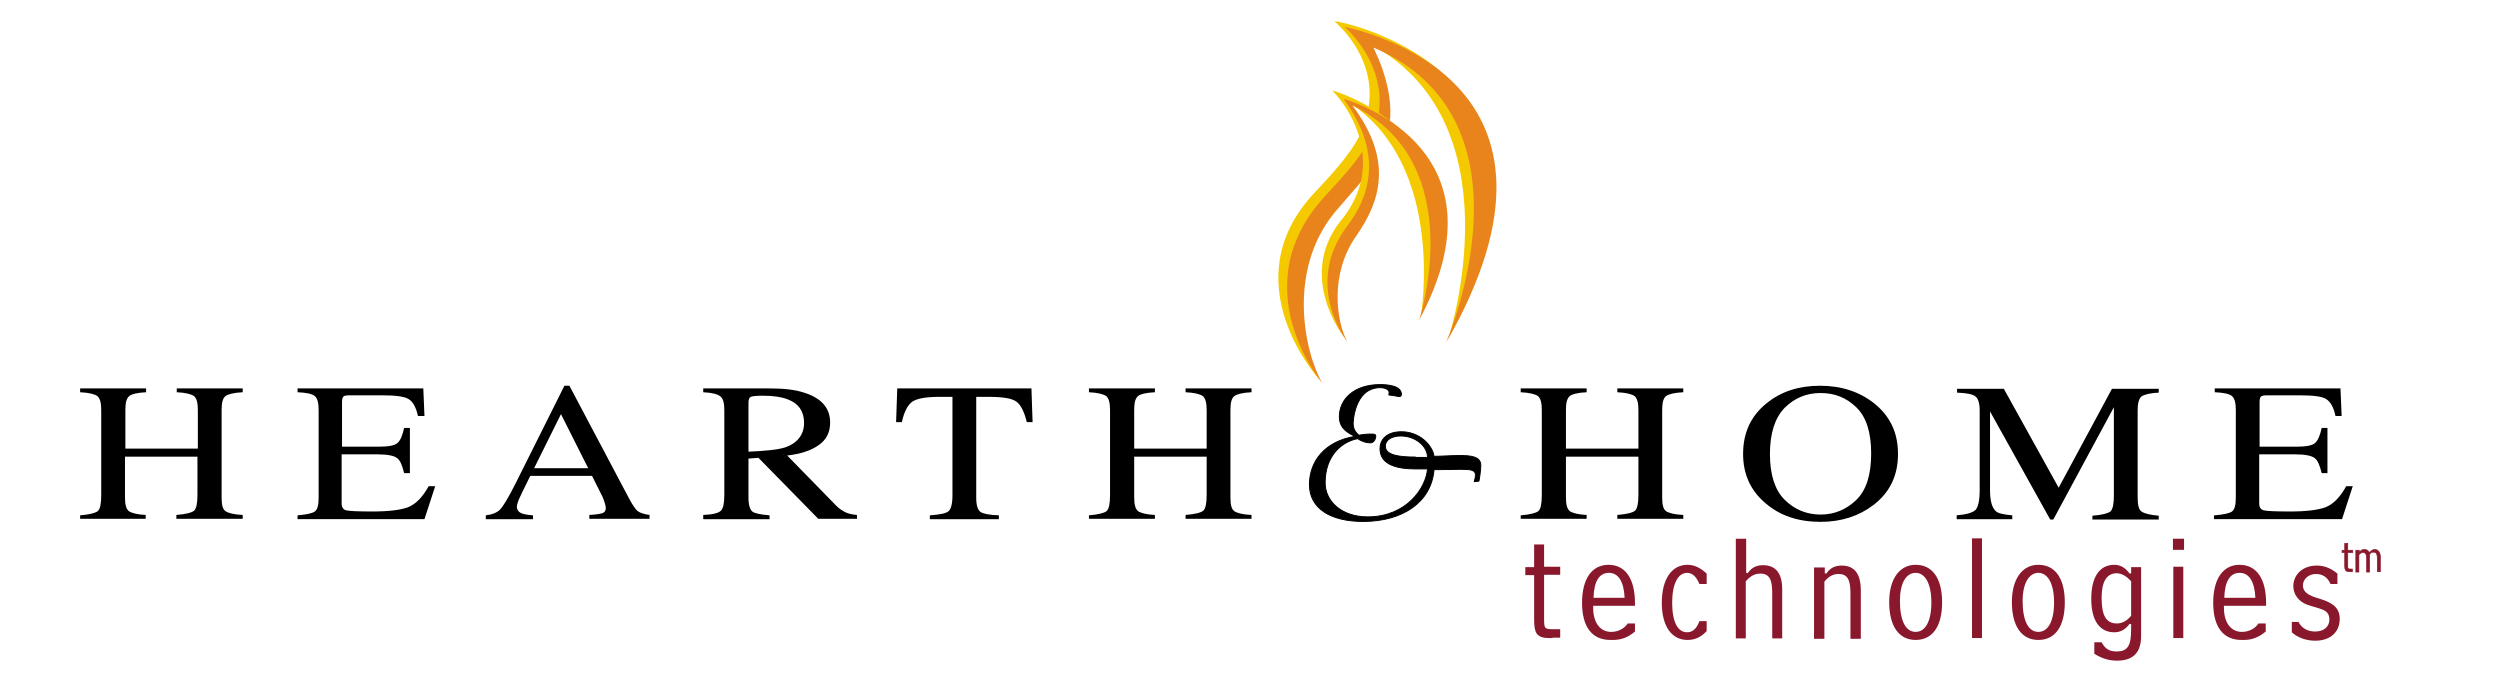 <?xml version="1.0" encoding="UTF-8"?><svg id="a" xmlns="http://www.w3.org/2000/svg" viewBox="0 0 652 182"><defs><style>.b{fill:#f4c900;}.c{fill:#e9841d;}.d{fill:#89182c;}.e{stroke:#000;stroke-width:.25px;}.e,.f{fill:none;}.f{stroke:#89182c;stroke-width:.16px;}</style></defs><path class="b" d="m356.8,28.7c2.1-11.1-4.5-19.3-8.8-23.2,3.1.3,68.3,14,29.7,82.9,0,0,18.9-57.4-21.7-77.6,3.6,7.4,4.5,14,3.7,20"/><path class="b" d="m357.5,38.6c-2.4,5.5-6.2,10.4-10.6,14.8-15,14.4-7.5,37.5-2.8,45.6,0,0-23.2-25.4-1.3-48.7,6.4-6.8,10.7-11.8,12.7-17"/><path class="c" d="m359.3,31.1c2.4-11.3-4.3-20.1-8.6-24.1,3.8,1,66.1,13.5,26.4,82.4,0,0,25.5-58.1-18.9-77,3.5,7.3,5,14.1,4.2,20"/><path class="c" d="m357.9,44.2c-2.4,2.5-5,5.7-8.7,9.9-14,15.5-9,37.9-4.3,45.9,0,0-21.3-25.2.8-49,5.4-5.8,8.5-9.4,10.9-13.5"/><path class="b" d="m350.5,87.9s-12.3-15.6-1-30.1c12.6-15.1,2-30.3-2.1-34.2,1.9.2,46,15.2,23.2,58.6,0,0,6.5-38.8-18.4-55.2,5.3,11.4,10.3,19.8,0,32.8-8.9,9.1-4.6,23-1.7,28.1"/><path class="c" d="m351.4,89.2s-11.7-14.9,0-30.3c11.9-15.6,1.7-29.3-1-33.1,3.7,1,43.3,13.9,19.7,57.7,0,0,13.6-41-17.4-56,11,14.6,7,25.4,1.1,33.9-7.2,10.1-5.2,22.7-2.4,27.8"/><path class="d" d="m404.9,166.4h-.9c-3.4,0-3.9-1.5-3.9-4.9v-11.5h-2.3v-2.1h2.3v-5.9h2.6v5.8h4.2v2.1h-4.2v11.5c0,2.5.1,2.7,2.4,2.7h1.8v2.2h-2v.1Z"/><path class="d" d="m426.4,164.7v-2.1h-1.9c-.8,1.3-2.5,2.2-4.3,2.2-2.8,0-4.7-2.3-4.7-6.3v-.5h10.9v-.7c0-6.5-2.6-10-6.9-10s-6.9,3.6-6.9,9.9,2.6,9.7,7.4,9.7c2.7.1,4.5-.6,6.4-2.2m-2.7-8.8h-8.1c.1-4.3,1.5-6.5,4-6.5s3.9,2.3,4.1,6.5"/><path class="d" d="m443.2,152.3c-.7-1.7-1.7-2.9-3.2-2.9-2.3,0-3.9,2.7-3.9,7.8s1.5,7.7,3.9,7.7c1.5,0,2.5-1,3.2-2.9h1.9v2.6c-1.5,1.6-3.1,2.3-5,2.3-4.1,0-6.7-3.5-6.7-9.7s2.6-9.9,6.7-9.9c1.8,0,3.4.8,5,2.3v2.7h-1.9Z"/><path class="d" d="m455.4,140.4v9l.4.1c1-1.5,2.3-2.1,4-2.1,3.3,0,5,2.1,5,6.3v12.8h-2.6v-11.6c0-3.4-.5-5.3-3.1-5.3-1.4,0-2.6.6-3.8,2v14.9h-2.6v-26h2.7v-.1Z"/><path class="d" d="m475.9,147.9v1.6l.4.1c1-1.5,2.3-2.1,4-2.1,3.4,0,5,2.2,5,6.5v12.6h-2.7v-11.6c0-3.4-.5-5.3-3.1-5.3-1.4,0-2.6.6-3.7,2v14.9h-2.7v-18.6h2.8v-.1Z"/><path class="d" d="m492.7,157c0,6.4,2.6,9.9,6.9,9.9s6.9-3.4,6.9-9.8-2.6-9.8-6.9-9.8c-4.2,0-6.9,3.7-6.9,9.7m6.9-7.6c2.4,0,4.1,2.7,4.1,7.7s-1.6,7.7-4.1,7.7-4.1-2.7-4.1-8.1c0-4.6,1.6-7.3,4.1-7.3"/><rect class="d" x="514.3" y="140.4" width="2.6" height="26"/><path class="d" d="m524.7,157c0,6.4,2.6,9.9,6.9,9.9s6.9-3.4,6.9-9.8-2.6-9.8-6.9-9.8c-4.2,0-6.9,3.7-6.9,9.7m6.9-7.6c2.4,0,4.1,2.7,4.1,7.7s-1.6,7.7-4.1,7.7-4.1-2.7-4.1-8.1c0-4.6,1.7-7.3,4.1-7.3"/><path class="d" d="m555.4,162.7l.4.1v1.2c0,4.3-.8,5.9-3.8,5.9-1.9,0-3-.7-3.9-2.4h-1.9v3c1.9,1.2,3.8,1.8,5.9,1.8,4.2,0,6.3-2.1,6.3-6.4v-18h-2.6v1.6l-.4.1c-1.1-1.5-2.3-2.3-4-2.3-3.8,0-6,3.1-6,8.9s2.3,8.7,6,8.7c1.6,0,2.9-.7,4-2.2m.4-11.1v9c-1.1,1.3-2.3,2-3.7,2-2.9,0-4-2.2-4-6.7,0-4.2,1.3-6.4,4-6.4,1.4.1,2.5.8,3.7,2.1"/><path class="d" d="m569.6,143.4h-2.9v-2.9h2.9v2.9Zm-.2,23h-2.6v-18.6h2.6v18.6Z"/><path class="d" d="m590.9,164.7v-2.1h-1.9c-.8,1.3-2.5,2.2-4.3,2.2-2.8,0-4.7-2.3-4.7-6.3v-.5h11v-.7c0-6.5-2.6-10-6.9-10s-6.9,3.6-6.9,9.9,2.6,9.7,7.4,9.7c2.5.1,4.4-.6,6.3-2.2m-2.7-8.8h-8.1c.1-4.3,1.5-6.5,4-6.5s3.9,2.3,4.1,6.5"/><path class="d" d="m599.4,162.1c.8,1.7,2.4,2.6,4.4,2.6,2.3,0,3.7-1.3,3.7-3.1,0-2.8-2.4-2.7-5.8-3.9-2.2-.8-3.6-2.7-3.6-4.8,0-3.1,2.5-5.4,6.1-5.4,2,0,3.7.7,5.4,2.1v2.7h-1.8c-.8-1.8-2.1-2.6-3.8-2.6-1.9,0-3.4,1.3-3.4,3s1.4,2.6,4.2,3.4c3.7,1.1,5.4,2.5,5.4,5.3,0,3.4-2.4,5.7-6.4,5.7-2.3,0-4.6-.8-6.1-2.2v-2.7h1.7v-.1Z"/><path d="m20.9,134.4c2.4-.2,4-.6,4.6-1.1s.9-1.9.9-4.1v-22.3c0-1.8-.3-3-1-3.6-.7-.5-2.2-.9-4.5-1v-1h17.2v1c-2.3.1-3.8.5-4.4,1-.7.6-1,1.7-1,3.6v10.1h18.9v-10.1c0-1.8-.3-3-1-3.6-.7-.5-2.2-.9-4.5-1v-1h17.2v1c-2.3.1-3.8.5-4.5,1-.7.6-1,1.7-1,3.6v22.9c0,1.9.3,3,1,3.5s2.2.9,4.5,1v1h-17.3v-1c2.5-.2,4-.6,4.6-1.1s.9-1.9.9-4.1v-10h-18.9v10.6c0,1.9.3,3,1,3.6.7.5,2.2.9,4.4,1v1h-17.1v-.9Z"/><path d="m77.6,134.4c2.3-.2,3.8-.5,4.5-1s1-1.7,1-3.6v-22.9c0-1.8-.3-3-1-3.6s-2.2-.9-4.5-1v-1h32.8l.3,7.2h-1.7c-.5-2.3-1.3-3.7-2.4-4.4-1.1-.7-3.4-1-7-1h-8.4c-.9,0-1.5.1-1.7.4-.2.2-.3.7-.3,1.4v11.6h9.5c2.6,0,4.3-.3,5-1,.7-.6,1.3-2,1.7-3.9h1.5v11.8h-1.5c-.5-2-1-3.3-1.8-3.9-.7-.6-2.4-1-5-1h-9.5v12.8c0,1,.4,1.6,1.2,1.8.8.2,3.1.3,6.9.3,4.2,0,7.3-.4,9.2-1.1,2-.8,3.8-2.6,5.4-5.5h1.7l-2.8,8.6h-33.1v-1Z"/><path d="m139,135.4v-1c-1.4-.1-2.4-.3-2.9-.5-.8-.3-1.3-.9-1.3-1.8,0-.4.2-1,.5-1.8.3-.7,1.3-2.8,3-6.2h16.1l2.5,5c.4.7.6,1.4.8,2s.3,1.1.3,1.3c0,.8-.3,1.2-.8,1.4-.5.2-1.7.4-3.5.5v1h15.7v-1c-1.4-.2-2.4-.5-3.1-1-.6-.5-1.4-1.7-2.4-3.6l-15.4-29.1h-1.3l-12.7,25.4c-1.9,3.8-3.3,6.1-4.1,6.9s-2,1.3-3.7,1.5v1h12.3Zm.3-13.3l7-14.1,7.1,14.1h-14.1Z"/><path d="m183.4,135.4h17.3v-1c-2.3-.2-3.9-.5-4.5-1s-1-1.7-1-3.6v-10.2l2.6-.2,15.6,15.9h10.1v-1c-1.2-.1-2.2-.3-3-.7-.8-.4-1.6-.9-2.4-1.7l-12.8-13.1c3.5-.4,6.2-1.3,8.2-2.7,2-1.4,3-3.3,3-5.9,0-3.8-2.3-6.4-6.8-7.8-2.4-.8-5.4-1.1-9-1.1h-17.3v1c2.3.1,3.8.5,4.5,1.1s1,1.7,1,3.5v22.3c0,2.1-.3,3.4-.9,4-.6.6-2.1,1-4.6,1.1v1.1h0Zm11.8-17.6v-12.8c0-.8.2-1.3.6-1.5.4-.2,1.5-.3,3.2-.3,2.6,0,4.7.3,6.3.9,3,1.1,4.4,3.2,4.4,6.2s-1.7,5.3-5,6.4c-1.9.6-5.1.9-9.5,1.1"/><path d="m234,101.3h35l.3,8.8h-1.5c-.7-2.8-1.6-4.6-2.8-5.4-1.1-.8-3.5-1.2-7-1.2h-3.4v26.3c0,2,.4,3.2,1.1,3.7s2.3.8,4.8.9v1h-18v-1c2.6-.2,4.3-.5,4.9-1.1.6-.5,1-1.9,1-4.1v-25.7h-3.4c-3.4,0-5.7.4-7,1.2-1.2.8-2.2,2.6-2.8,5.4h-1.5l.3-8.8Z"/><path d="m284,134.4c2.4-.2,4-.6,4.6-1.1s.9-1.9.9-4.1v-22.3c0-1.8-.3-3-1-3.6-.7-.5-2.2-.9-4.5-1v-1h17.2v1c-2.3.1-3.8.5-4.4,1-.7.6-1,1.7-1,3.6v10.1h18.9v-10.1c0-1.8-.3-3-1-3.6-.7-.5-2.2-.9-4.5-1v-1h17.2v1c-2.3.1-3.8.5-4.5,1-.7.6-1,1.7-1,3.6v22.9c0,1.9.3,3,1,3.5s2.2.9,4.5,1v1h-17.2v-1c2.5-.2,4-.6,4.6-1.1s.9-1.9.9-4.1v-10h-18.9v10.6c0,1.9.3,3,1,3.6.7.5,2.2.9,4.4,1v1h-17.2v-.9Z"/><path d="m396.6,134.4c2.4-.2,4-.6,4.6-1.1s.9-1.9.9-4.1v-22.3c0-1.8-.3-3-1-3.6-.7-.5-2.2-.9-4.5-1v-1h17.2v1c-2.3.1-3.8.5-4.4,1-.7.6-1,1.7-1,3.6v10.1h18.9v-10.1c0-1.8-.3-3-1-3.6-.7-.5-2.2-.9-4.5-1v-1h17.2v1c-2.3.1-3.8.5-4.5,1-.7.6-1,1.7-1,3.6v22.9c0,1.9.3,3,1,3.5s2.2.9,4.5,1v1h-17.2v-1c2.5-.2,4-.6,4.6-1.1s.9-1.9.9-4.1v-10h-18.9v10.6c0,1.9.3,3,1,3.6.7.5,2.2.9,4.4,1v1h-17.2v-.9Z"/><path d="m454.6,118.4c0,5.2,1.9,9.5,5.8,12.8,3.8,3.3,8.6,4.9,14.4,4.9,5.4,0,10-1.5,13.8-4.4,4.3-3.3,6.4-7.7,6.4-13.3s-2.1-9.9-6.2-13.2c-3.8-3-8.5-4.6-14.1-4.6s-10.2,1.5-14,4.6c-4.1,3.3-6.1,7.7-6.1,13.2m7,0c0-5.4,1.3-9.4,3.8-12,2.6-2.6,5.7-3.9,9.4-3.9s6.7,1.2,9.3,3.7c2.6,2.5,3.9,6.5,3.9,12.1s-1.3,9.6-3.9,12.1-5.7,3.8-9.3,3.8-6.8-1.3-9.4-3.9c-2.5-2.5-3.8-6.5-3.8-11.9"/><path d="m510.3,134.4c2.5-.2,4.2-.7,4.9-1.4.7-.7,1.1-2.5,1.1-5.2v-20.8c0-1.8-.4-3.1-1.1-3.6-.7-.6-2.3-.9-4.8-1v-1h12.2l14.3,25.8,13.9-25.8h12.2v1c-2.3.1-3.8.5-4.5,1-.7.6-1,1.8-1,3.6v22.8c0,1.9.3,3.1,1,3.6s2.2.9,4.5,1.1v1h-17.3v-1c2.5-.2,4-.6,4.7-1.1.6-.6.9-1.9.9-4.1v-23.1l-15.8,29.3h-.8l-15.7-28.2v20.5c0,2.8.5,4.6,1.5,5.5.6.6,2.1.9,4.3,1.1v1h-14.5v-1Z"/><path d="m577.6,134.4c2.3-.2,3.8-.5,4.5-1s1-1.7,1-3.6v-22.9c0-1.8-.3-3-1-3.6s-2.2-.9-4.5-1v-1h32.8l.3,7.2h-1.6c-.5-2.3-1.3-3.7-2.4-4.4-1-.7-3.4-1-7-1h-8.4c-.9,0-1.5.1-1.7.4-.2.2-.3.7-.3,1.4v11.6h9.5c2.6,0,4.3-.3,5-1,.7-.6,1.3-2,1.7-3.9h1.5v11.8h-1.5c-.5-2-1-3.3-1.8-3.9-.7-.6-2.4-1-5-1h-9.5v12.8c0,1,.4,1.6,1.2,1.8.8.2,3.1.3,6.9.3,4.2,0,7.3-.4,9.2-1.1,2-.8,3.8-2.6,5.4-5.5h1.7l-2.8,8.6h-33.4v-1h.2Z"/><path d="m385.7,125.5c.1-.3.5-3,.5-4.1,0-2.4-2.7-2.6-5.5-2.6-2.1,0-4.7.2-6.7.2-.4-2.8-3.7-6.4-8.5-6.4-4.2,0-5.6,2.4-5.6,4.4,0,4.5,5.1,5.3,9.3,5.3h3.1c-.4,5-5.5,12.5-15.6,12.5-6.9,0-11.1-4.1-11.1-8.9,0-7.3,4.6-10.8,8.5-11.5,1.1.8,2.4,1.1,3.3,1.1s1.4-1,1.4-1.8c0-.5-.6-.5-1.3-.5-1.5,0-2.4.2-3.1.3-1-.8-1.5-1.8-1.5-3.1,0,0,.2-9.3,7.1-9.3,1,0,2.3.4,2.3,1.3,0,.2-.1.4-.1.6l2,.3c.2.1.6.1.9.1.2,0,.4-.3.4-.5,0-2.3-3.5-2.6-5.6-2.6-6.6,0-10.6,3.7-10.6,8.4,0,3.1,2.4,4.3,4.1,5.1-7.8,1.3-11.9,6.4-11.9,12.6s5.5,9.6,14,9.6c10.4,0,17.8-5.1,18.5-13.5,2.3,0,5.3-.1,6.9-.1,2.8,0,3.9.2,3.9,1.5,0,.4-.1,1-.3,1.7l1.2-.1Zm-16.6-6.3c-3.9,0-7.8-.4-7.8-2.8,0-1.7,1.7-2.7,4-2.7,3.8,0,7,2.6,7,5.6h-3.2v-.1Z"/><path class="e" d="m385.7,125.5c.1-.3.5-3,.5-4.1,0-2.4-2.7-2.6-5.5-2.6-2.1,0-4.7.2-6.7.2-.4-2.8-3.7-6.4-8.5-6.4-4.2,0-5.6,2.4-5.6,4.4,0,4.5,5.1,5.3,9.3,5.3h3.1c-.4,5-5.5,12.5-15.6,12.5-6.9,0-11.1-4.1-11.1-8.9,0-7.3,4.6-10.8,8.5-11.5,1.1.8,2.4,1.1,3.3,1.1s1.4-1,1.4-1.8c0-.5-.6-.5-1.3-.5-1.5,0-2.4.2-3.1.3-1-.8-1.5-1.8-1.5-3.1,0,0,.2-9.3,7.1-9.3,1,0,2.3.4,2.3,1.3,0,.2-.1.4-.1.6l2,.3c.2.1.6.1.9.1.2,0,.4-.3.4-.5,0-2.3-3.5-2.6-5.6-2.6-6.6,0-10.6,3.7-10.6,8.4,0,3.1,2.4,4.3,4.1,5.1-7.8,1.3-11.9,6.4-11.9,12.6s5.5,9.6,14,9.6c10.4,0,17.8-5.1,18.5-13.5,2.3,0,5.3-.1,6.9-.1,2.8,0,3.9.2,3.9,1.5,0,.4-.1,1-.3,1.7l1.2-.1Zm-16.6-6.3c-3.9,0-7.8-.4-7.8-2.8,0-1.7,1.7-2.7,4-2.7,3.8,0,7,2.6,7,5.6h-3.2v-.1Z"/><path class="d" d="m613.5,149.1v-.7h-.5c-.7,0-.7-.1-.7-.8v-3.5h1.3v-.6h-1.3v-1.8h-.8v1.8h-.7v.6h.7v3.5c0,1,.2,1.5,1.2,1.5h.8Z"/><path class="f" d="m613.5,149.1v-.7h-.5c-.7,0-.7-.1-.7-.8v-3.5h1.3v-.6h-1.3v-1.8h-.8v1.8h-.7v.6h.7v3.5c0,1,.2,1.5,1.2,1.5h.8Z"/><path class="d" d="m615.3,143.5v.5h.1c.3-.5.7-.7,1.2-.7.6,0,1,.2,1.3.8.5-.5,1-.8,1.4-.8.9,0,1.5.7,1.5,2v3.8h-.8v-3.5c0-1-.2-1.6-1-1.6-.5,0-.8.2-1,.6v4.6h-.8v-3.5c0-1-.2-1.6-.9-1.6-.4,0-.8.2-1.1.6v4.5h-.8v-5.7h.9Z"/><path class="f" d="m615.3,143.5v.5h.1c.3-.5.7-.7,1.2-.7.6,0,1,.2,1.3.8.5-.5,1-.8,1.4-.8.9,0,1.5.7,1.5,2v3.8h-.8v-3.5c0-1-.2-1.6-1-1.6-.5,0-.8.2-1,.6v4.6h-.8v-3.5c0-1-.2-1.6-.9-1.6-.4,0-.8.2-1.1.6v4.5h-.8v-5.7h.9Z"/></svg>